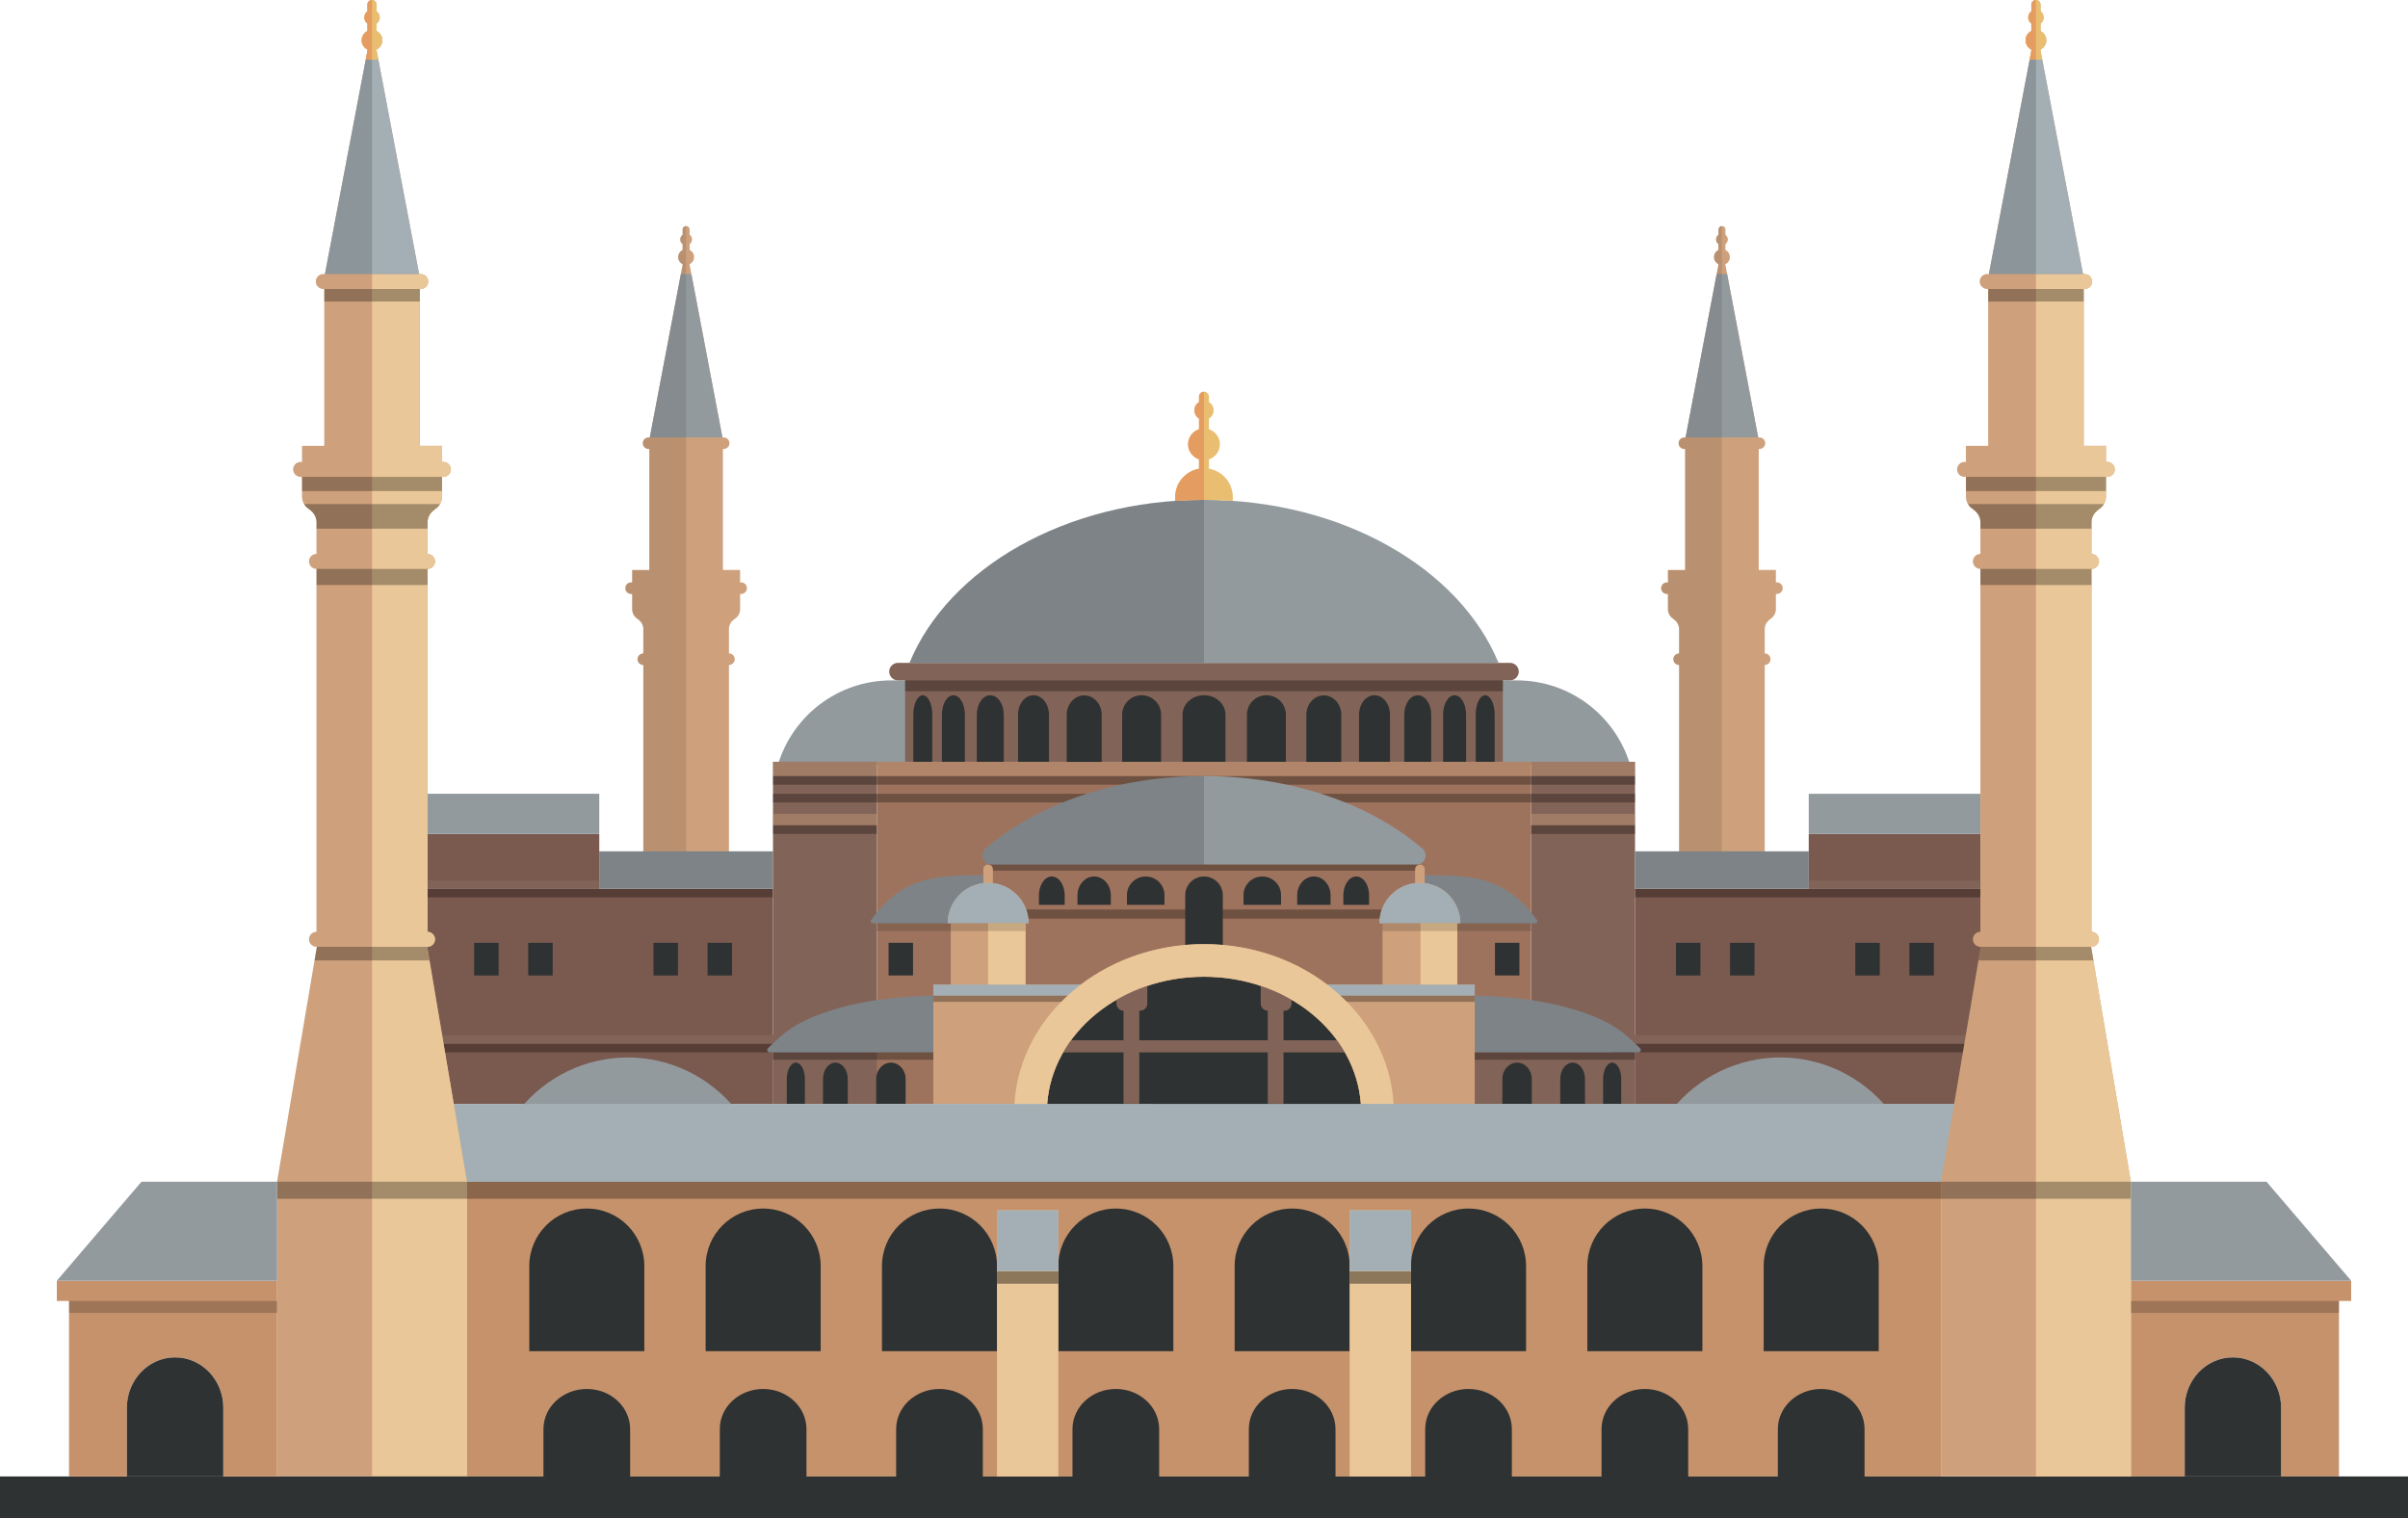 <svg xmlns="http://www.w3.org/2000/svg" id="uuid-dc181a00-6ad8-464e-bd49-8881c91289fb" data-name="Ñëîé 1" version="1.1" viewBox="0 0 925.17 583.38"><defs id="defs1"><style id="style1">.uuid-ac53afd3-109e-4b2a-ab4b-2091782ede5d{fill:#7a594f;stroke-width:0}.uuid-17597681-053f-48ae-a6f6-25fc293d8024,.uuid-1a541166-fbfc-4371-a0b2-e98dc6270876,.uuid-1a79cb02-1da3-4049-b0e7-251b97a537a8,.uuid-2f5a76cd-aa2f-4b25-b498-92279c774610,.uuid-3fcd6b55-0b00-412e-b837-c473399c663a,.uuid-430b9cf8-4456-474f-a9a5-0acb50e4fe36,.uuid-58f5c84a-33c7-4814-9d04-1d57af01e43a,.uuid-6215ea35-9f57-4c66-b583-b2c4b899c546,.uuid-67aad6a1-97c9-45f9-8918-4d74b2c55b48,.uuid-73f8ee02-8569-4a71-8c43-d0bc19fae701,.uuid-7f036e46-e9f7-4a7f-a229-d3e7c10d2583,.uuid-7f6d82a5-1d21-4687-b760-eba461cd8646,.uuid-893df273-dd1c-48fc-b743-9458e53e6b47,.uuid-97ee08d9-20cd-497d-bf16-0787fbd18a55,.uuid-a13ec803-352f-4d00-9d57-4f1180d02a9c,.uuid-a2928317-748d-441c-957b-1682e45cb2ff,.uuid-a58d4aa9-0fb5-4c9f-8e40-a35da6f0ff51,.uuid-b786e1f2-887b-4181-95bd-a0c840a9bce5,.uuid-c7bef60f-5017-4beb-858d-ecd3e91f2cf4,.uuid-d030199e-8feb-4449-bd7c-463e0d651af5,.uuid-df2fb908-522b-4ad6-b2a9-480a3795d784,.uuid-f8a7ebc0-f95b-4106-8b99-12050ac38eb0{stroke-width:0}.uuid-1a79cb02-1da3-4049-b0e7-251b97a537a8{fill:#e59c60;fill-rule:evenodd}.uuid-17597681-053f-48ae-a6f6-25fc293d8024,.uuid-3fcd6b55-0b00-412e-b837-c473399c663a,.uuid-58f5c84a-33c7-4814-9d04-1d57af01e43a,.uuid-67aad6a1-97c9-45f9-8918-4d74b2c55b48,.uuid-7f6d82a5-1d21-4687-b760-eba461cd8646,.uuid-893df273-dd1c-48fc-b743-9458e53e6b47,.uuid-a13ec803-352f-4d00-9d57-4f1180d02a9c,.uuid-a2928317-748d-441c-957b-1682e45cb2ff,.uuid-b786e1f2-887b-4181-95bd-a0c840a9bce5,.uuid-c7bef60f-5017-4beb-858d-ecd3e91f2cf4,.uuid-d030199e-8feb-4449-bd7c-463e0d651af5{fill-rule:evenodd}.uuid-97ee08d9-20cd-497d-bf16-0787fbd18a55,.uuid-b786e1f2-887b-4181-95bd-a0c840a9bce5{fill:#826357}.uuid-d030199e-8feb-4449-bd7c-463e0d651af5,.uuid-f8a7ebc0-f95b-4106-8b99-12050ac38eb0{fill:#2e3232}.uuid-1a541166-fbfc-4371-a0b2-e98dc6270876,.uuid-893df273-dd1c-48fc-b743-9458e53e6b47{fill:#a3afb5}.uuid-2f5a76cd-aa2f-4b25-b498-92279c774610,.uuid-430b9cf8-4456-474f-a9a5-0acb50e4fe36{opacity:.4}.uuid-73f8ee02-8569-4a71-8c43-d0bc19fae701,.uuid-7f6d82a5-1d21-4687-b760-eba461cd8646{fill:#eac798}.uuid-58f5c84a-33c7-4814-9d04-1d57af01e43a,.uuid-a58d4aa9-0fb5-4c9f-8e40-a35da6f0ff51{opacity:.3}.uuid-430b9cf8-4456-474f-a9a5-0acb50e4fe36,.uuid-67aad6a1-97c9-45f9-8918-4d74b2c55b48{fill:#cea17c}.uuid-6215ea35-9f57-4c66-b583-b2c4b899c546{opacity:.2}.uuid-c7bef60f-5017-4beb-858d-ecd3e91f2cf4{fill:#c6926b}.uuid-a13ec803-352f-4d00-9d57-4f1180d02a9c{opacity:.1}.uuid-a2928317-748d-441c-957b-1682e45cb2ff,.uuid-df2fb908-522b-4ad6-b2a9-480a3795d784{fill:#939a9e}.uuid-3fcd6b55-0b00-412e-b837-c473399c663a{fill:#eabe71}.uuid-17597681-053f-48ae-a6f6-25fc293d8024,.uuid-7f036e46-e9f7-4a7f-a229-d3e7c10d2583{opacity:.15}</style></defs><g id="g155" transform="translate(-94.83 -93.45)"><g id="g134"><path id="path1" d="M721.14 387.32c-5.58-18.76-22.94-32.45-43.51-32.45H437.22c-20.57 0-37.94 13.69-43.51 32.45h327.44z" class="uuid-a2928317-748d-441c-957b-1682e45cb2ff"/><path id="path2" d="M379.59 321.65h-.4v5.8c0 1.65-.89 3.08-2.18 3.84h.04l-.5.41a4.501 4.501 0 0 0-1.65 3.48v9.32c1.22 0 2.22.99 2.22 2.22 0 1.23-.99 2.22-2.22 2.22v75.07h-32.91v-75.07c-1.22 0-2.22-.99-2.22-2.22 0-1.23.99-2.22 2.22-2.22v-9.32c0-1.35-.61-2.63-1.65-3.48l-.5-.41h.04a4.432 4.432 0 0 1-2.18-3.84v-5.8h-.4c-1.22 0-2.22-.99-2.22-2.22 0-1.23.99-2.22 2.22-2.22h.4v-4.77h6.59v-46.49h-.28c-1.22 0-2.22-.99-2.22-2.22 0-1.23.99-2.22 2.22-2.22h.48l12.59-66.2v-.35c-1.01-.5-1.7-1.53-1.7-2.74 0-1.21.7-2.23 1.7-2.74v-2.22c-.55-.42-.91-1.07-.91-1.81s.36-1.39.91-1.81v-2c0-.75.61-1.36 1.36-1.36.75 0 1.36.61 1.36 1.36v2c.55.41.91 1.07.91 1.81s-.36 1.39-.91 1.81v2.22c1.01.5 1.7 1.53 1.7 2.74 0 1.21-.7 2.23-1.7 2.74v.35l12.59 66.2h.48c1.22 0 2.22.99 2.22 2.22 0 1.23-.99 2.22-2.22 2.22h-.28v46.49h6.59v4.77h.4c1.22 0 2.22.99 2.22 2.22 0 1.23-.99 2.22-2.22 2.22z" class="uuid-67aad6a1-97c9-45f9-8918-4d74b2c55b48"/><path id="polygon2" d="m360.46 198.73 11.94 62.79h-27.91l11.94-62.79z" class="uuid-a2928317-748d-441c-957b-1682e45cb2ff"/><path id="path3" d="M358.44 424V180.31c-.75 0-1.36.61-1.36 1.36v2c-.55.41-.91 1.07-.91 1.81s.36 1.39.91 1.81v2.22c-1.01.5-1.7 1.53-1.7 2.74 0 1.21.7 2.23 1.7 2.74v.35l-12.59 66.2h-.48c-1.22 0-2.22.99-2.22 2.22 0 1.23.99 2.22 2.22 2.22h.28v46.49h-6.59v4.77h-.4c-1.22 0-2.22.99-2.22 2.22 0 1.23.99 2.22 2.22 2.22h.4v5.8c0 1.65.89 3.08 2.18 3.84h-.04l.5.41c1.04.85 1.65 2.13 1.65 3.48v9.32c-1.22 0-2.22.99-2.22 2.22 0 1.23.99 2.22 2.22 2.22v75.07h16.45z" class="uuid-a13ec803-352f-4d00-9d57-4f1180d02a9c"/><path id="rect3" d="M256.56 434.89h135.25v82.67H256.56z" class="uuid-ac53afd3-109e-4b2a-ab4b-2091782ede5d" transform="rotate(180 324.185 476.225)"/><path id="rect4" d="M259.1 434.89h132.71v3.33H259.1z" class="uuid-a58d4aa9-0fb5-4c9f-8e40-a35da6f0ff51" transform="rotate(180 325.46 436.555)"/><g id="g6"><path id="rect5" d="M366.69 455.68h9.39v12.55h-9.39z" class="uuid-f8a7ebc0-f95b-4106-8b99-12050ac38eb0" transform="rotate(180 371.385 461.955)"/><path id="rect6" d="M345.92 455.68h9.39v12.55h-9.39z" class="uuid-f8a7ebc0-f95b-4106-8b99-12050ac38eb0" transform="rotate(180 350.61 461.955)"/></g><g id="g8"><path id="rect7" d="M297.78 455.68h9.39v12.55h-9.39z" class="uuid-f8a7ebc0-f95b-4106-8b99-12050ac38eb0" transform="rotate(180 302.475 461.955)"/><path id="rect8" d="M277 455.68h9.39v12.55H277z" class="uuid-f8a7ebc0-f95b-4106-8b99-12050ac38eb0" transform="rotate(180 281.7 461.955)"/></g><path id="rect9" d="M263.83 494.43H400.6v3.34H263.83z" class="uuid-a58d4aa9-0fb5-4c9f-8e40-a35da6f0ff51" transform="rotate(180 332.21 496.105)"/><path id="rect10" d="M263.83 491.09H400.6v3.34H263.83z" class="uuid-97ee08d9-20cd-497d-bf16-0787fbd18a55" transform="rotate(180 332.21 492.76)"/><path id="rect11" d="M259.1 413.83h65.97v21.06H259.1z" class="uuid-ac53afd3-109e-4b2a-ab4b-2091782ede5d" transform="rotate(180 292.09 424.365)"/><path id="rect12" d="M259.1 398.43h65.97v15.41H259.1z" class="uuid-df2fb908-522b-4ad6-b2a9-480a3795d784" transform="rotate(180 292.09 406.13)"/><path id="rect13" d="M325.08 420.54h66.74v14.35h-66.74z" class="uuid-df2fb908-522b-4ad6-b2a9-480a3795d784" transform="rotate(180 358.445 427.715)"/><path id="rect14" d="M325.08 420.54h66.74v14.35h-66.74z" class="uuid-7f036e46-e9f7-4a7f-a229-d3e7c10d2583" transform="rotate(180 358.445 427.715)"/><path id="rect15" d="M259.1 431.74h65.97v3.15H259.1z" class="uuid-97ee08d9-20cd-497d-bf16-0787fbd18a55" transform="rotate(180 292.09 433.315)"/><path id="path15" d="M735.25 321.65h.4v5.8c0 1.65.89 3.08 2.18 3.84h-.04l.5.41c1.04.85 1.65 2.13 1.65 3.48v9.32c-1.22 0-2.22.99-2.22 2.22 0 1.23.99 2.22 2.22 2.22v75.07h32.91v-75.07c1.22 0 2.22-.99 2.22-2.22 0-1.23-.99-2.22-2.22-2.22v-9.32c0-1.35.61-2.63 1.65-3.48l.5-.41h-.04c1.3-.76 2.18-2.19 2.18-3.84v-5.8h.4c1.22 0 2.22-.99 2.22-2.22 0-1.23-.99-2.22-2.22-2.22h-.4v-4.77h-6.59v-46.49h.28c1.22 0 2.22-.99 2.22-2.22 0-1.23-.99-2.22-2.22-2.22h-.48l-12.59-66.2v-.35c1.01-.5 1.7-1.53 1.7-2.74 0-1.21-.7-2.23-1.7-2.74v-2.22c.55-.42.91-1.07.91-1.81s-.36-1.39-.91-1.81v-2c0-.75-.61-1.36-1.36-1.36-.75 0-1.36.61-1.36 1.36v2c-.55.41-.91 1.07-.91 1.81s.36 1.39.91 1.81v2.22c-1.01.5-1.7 1.53-1.7 2.74 0 1.21.7 2.23 1.7 2.74v.35l-12.59 66.2h-.48c-1.22 0-2.22.99-2.22 2.22 0 1.23.99 2.22 2.22 2.22h.28v46.49h-6.59v4.77h-.4c-1.22 0-2.22.99-2.22 2.22 0 1.23.99 2.22 2.22 2.22z" class="uuid-67aad6a1-97c9-45f9-8918-4d74b2c55b48"/><path id="polygon15" d="m754.38 198.73-11.94 62.79h27.9l-11.94-62.79z" class="uuid-a2928317-748d-441c-957b-1682e45cb2ff"/><path id="path16" d="M756.39 424V180.31c-.75 0-1.36.61-1.36 1.36v2c-.55.41-.91 1.07-.91 1.81s.36 1.39.91 1.81v2.22c-1.01.5-1.7 1.53-1.7 2.74 0 1.21.7 2.23 1.7 2.74v.35l-12.59 66.2h-.48c-1.22 0-2.22.99-2.22 2.22 0 1.23.99 2.22 2.22 2.22h.28v46.49h-6.59v4.77h-.4c-1.22 0-2.22.99-2.22 2.22 0 1.23.99 2.22 2.22 2.22h.4v5.8c0 1.65.89 3.08 2.18 3.84h-.04l.5.41c1.04.85 1.65 2.13 1.65 3.48v9.32c-1.22 0-2.22.99-2.22 2.22 0 1.23.99 2.22 2.22 2.22v75.07h16.45z" class="uuid-a13ec803-352f-4d00-9d57-4f1180d02a9c"/><path id="rect16" d="M391.81 386.14h39.94v131.42h-39.94z" class="uuid-97ee08d9-20cd-497d-bf16-0787fbd18a55" transform="rotate(180 411.785 451.845)"/><path id="rect17" d="M391.81 497.79h61.6v19.77h-61.6z" class="uuid-97ee08d9-20cd-497d-bf16-0787fbd18a55" transform="rotate(180 422.615 507.675)"/><path id="rect18" d="M391.81 410.51h39.94v3.33h-39.94z" class="uuid-a58d4aa9-0fb5-4c9f-8e40-a35da6f0ff51" transform="rotate(180 411.785 412.17)"/><path id="rect19" d="M683.08 386.14h39.94v131.42h-39.94z" class="uuid-97ee08d9-20cd-497d-bf16-0787fbd18a55"/><path id="rect20" d="M723.02 434.89h135.25v82.67H723.02z" class="uuid-ac53afd3-109e-4b2a-ab4b-2091782ede5d"/><path id="rect21" d="M431.76 386.14h251.32v131.42H431.76z" style="fill:#9e735e;stroke-width:0"/><path id="rect22" d="M661.42 497.79h61.6v19.77h-61.6z" class="uuid-97ee08d9-20cd-497d-bf16-0787fbd18a55"/><path id="rect23" d="M274.24 547.47H840.6v113.25H274.24z" style="fill:#c6926b;stroke-width:0"/><g id="g39"><g id="g24"><path id="path23" d="M410.14 612.59v-32.71c0-12.21-9.9-22.1-22.1-22.1-12.2 0-22.1 9.89-22.1 22.1v32.71z" class="uuid-d030199e-8feb-4449-bd7c-463e0d651af5"/><path id="path24" d="M404.68 665.34v-22.82c0-8.52-7.45-15.42-16.65-15.42s-16.65 6.9-16.65 15.42v22.82z" class="uuid-d030199e-8feb-4449-bd7c-463e0d651af5"/></g><g id="g26"><path id="path25" d="M342.38 612.59v-32.71c0-12.21-9.9-22.1-22.1-22.1-12.2 0-22.1 9.89-22.1 22.1v32.71z" class="uuid-d030199e-8feb-4449-bd7c-463e0d651af5"/><path id="path26" d="M336.93 665.34v-22.82c0-8.52-7.45-15.42-16.65-15.42s-16.65 6.9-16.65 15.42v22.82z" class="uuid-d030199e-8feb-4449-bd7c-463e0d651af5"/></g><g id="g28"><path id="path27" d="M477.89 612.59v-32.71c0-12.21-9.9-22.1-22.1-22.1-12.2 0-22.1 9.89-22.1 22.1v32.71z" class="uuid-d030199e-8feb-4449-bd7c-463e0d651af5"/><path id="path28" d="M472.44 665.34v-22.82c0-8.52-7.45-15.42-16.65-15.42s-16.65 6.9-16.65 15.42v22.82z" class="uuid-d030199e-8feb-4449-bd7c-463e0d651af5"/></g><g id="g30"><path id="path29" d="M545.64 612.59v-32.71c0-12.21-9.89-22.1-22.1-22.1s-22.1 9.89-22.1 22.1v32.71z" class="uuid-d030199e-8feb-4449-bd7c-463e0d651af5"/><path id="path30" d="M540.19 665.34v-22.82c0-8.52-7.45-15.42-16.65-15.42s-16.65 6.9-16.65 15.42v22.82z" class="uuid-d030199e-8feb-4449-bd7c-463e0d651af5"/></g><g id="g32"><path id="path31" d="M613.39 612.59v-32.71c0-12.21-9.89-22.1-22.1-22.1s-22.1 9.89-22.1 22.1v32.71z" class="uuid-d030199e-8feb-4449-bd7c-463e0d651af5"/><path id="path32" d="M607.94 665.34v-22.82c0-8.52-7.45-15.42-16.65-15.42s-16.65 6.9-16.65 15.42v22.82z" class="uuid-d030199e-8feb-4449-bd7c-463e0d651af5"/></g><g id="g34"><path id="path33" d="M681.15 612.59v-32.71c0-12.21-9.89-22.1-22.1-22.1s-22.1 9.89-22.1 22.1v32.71z" class="uuid-d030199e-8feb-4449-bd7c-463e0d651af5"/><path id="path34" d="M675.7 665.34v-22.82c0-8.52-7.45-15.42-16.65-15.42s-16.65 6.9-16.65 15.42v22.82z" class="uuid-d030199e-8feb-4449-bd7c-463e0d651af5"/></g><g id="g36"><path id="path35" d="M748.9 612.59v-32.71c0-12.21-9.89-22.1-22.1-22.1s-22.1 9.89-22.1 22.1v32.71z" class="uuid-d030199e-8feb-4449-bd7c-463e0d651af5"/><path id="path36" d="M743.45 665.34v-22.82c0-8.52-7.45-15.42-16.65-15.42s-16.65 6.9-16.65 15.42v22.82z" class="uuid-d030199e-8feb-4449-bd7c-463e0d651af5"/></g><g id="g38"><path id="path37" d="M816.65 612.59v-32.71c0-12.21-9.9-22.1-22.1-22.1-12.2 0-22.1 9.89-22.1 22.1v32.71z" class="uuid-d030199e-8feb-4449-bd7c-463e0d651af5"/><path id="path38" d="M811.2 665.34v-22.82c0-8.52-7.45-15.42-16.65-15.42s-16.65 6.9-16.65 15.42v22.82z" class="uuid-d030199e-8feb-4449-bd7c-463e0d651af5"/></g></g><path id="path39" d="M738.11 524.58c-1.63 0-2.37-2.96-1.14-4.51 10.31-12.92 25.57-20.33 41.87-20.33 16.3 0 31.56 7.41 41.87 20.33 1.24 1.55.49 4.51-1.14 4.51z" class="uuid-a2928317-748d-441c-957b-1682e45cb2ff"/><path id="path40" d="M376.73 524.58c1.63 0 2.37-2.96 1.14-4.51-10.31-12.92-25.57-20.33-41.87-20.33-16.3 0-31.56 7.41-41.87 20.33-1.24 1.55-.49 4.51 1.14 4.51z" class="uuid-a2928317-748d-441c-957b-1682e45cb2ff"/><path id="polygon40" d="m853.56 547.47 4.72-29.91H256.56l4.72 29.91z" class="uuid-893df273-dd1c-48fc-b743-9458e53e6b47"/><path id="path41" d="M258.96 457.22h.14a2.87 2.87 0 0 0 2.87-2.87c0-1.58-1.29-2.87-2.87-2.87V312.03a2.87 2.87 0 0 0 2.87-2.87c0-1.58-1.29-2.87-2.87-2.87v-12.08c0-1.75.79-3.41 2.14-4.52l.64-.53h-.05a5.769 5.769 0 0 0 2.83-4.98v-7.51h.52a2.87 2.87 0 0 0 2.87-2.87c0-1.58-1.29-2.87-2.87-2.87h-.52v-6.19h-8.55v-60.26h.37a2.87 2.87 0 0 0 2.87-2.87c0-1.58-1.29-2.87-2.87-2.87h-.63l-16.32-85.81v-.45a3.957 3.957 0 0 0 2.21-3.55c0-1.56-.9-2.89-2.21-3.55v-2.88c.71-.54 1.18-1.38 1.18-2.34s-.47-1.81-1.18-2.34v-2.59c0-.98-.79-1.77-1.77-1.77s-1.77.79-1.77 1.77v2.59c-.71.54-1.18 1.38-1.18 2.34s.47 1.81 1.18 2.34v2.88a3.957 3.957 0 0 0-2.21 3.55c0 1.56.9 2.89 2.21 3.55v.45l-16.32 85.81h-.63a2.87 2.87 0 0 0-2.87 2.87c0 1.58 1.29 2.87 2.87 2.87h.37v60.26h-8.55v6.19h-.52a2.87 2.87 0 0 0-2.87 2.87c0 1.58 1.29 2.87 2.87 2.87h.52v7.51c0 2.14 1.15 3.99 2.83 4.98h-.05l.64.53a5.84 5.84 0 0 1 2.14 4.51v12.08a2.87 2.87 0 0 0-2.87 2.87c0 1.58 1.29 2.87 2.87 2.87v139.45a2.87 2.87 0 0 0-2.87 2.87c0 1.58 1.29 2.87 2.87 2.87h.14l-15.28 90.24V660.7h72.93V547.45l-15.28-90.24z" class="uuid-67aad6a1-97c9-45f9-8918-4d74b2c55b48"/><path id="path42" d="M237.77 660.71h36.47V547.46l-15.28-90.24h.14a2.87 2.87 0 0 0 2.87-2.87c0-1.58-1.29-2.87-2.87-2.87V312.03a2.87 2.87 0 0 0 2.87-2.87c0-1.58-1.29-2.87-2.87-2.87v-12.08c0-1.75.79-3.41 2.14-4.51l.64-.53h-.05a5.769 5.769 0 0 0 2.83-4.98v-7.51h.52a2.87 2.87 0 0 0 2.87-2.87c0-1.58-1.29-2.87-2.87-2.87h-.52v-6.19h-8.55v-60.26h.37a2.87 2.87 0 0 0 2.87-2.87c0-1.58-1.29-2.87-2.87-2.87h-18.71v461.99z" class="uuid-7f6d82a5-1d21-4687-b760-eba461cd8646"/><path id="path43" d="M683.35 517.56v-9.58c0-3.46-2.53-6.26-5.65-6.26-3.12 0-5.65 2.8-5.65 6.26v9.58h11.31z" class="uuid-d030199e-8feb-4449-bd7c-463e0d651af5"/><path id="path44" d="M703.79 517.56v-9.58c0-3.46-2.13-6.26-4.75-6.26s-4.75 2.8-4.75 6.26v9.58z" class="uuid-d030199e-8feb-4449-bd7c-463e0d651af5"/><path id="path45" d="M717.72 517.56v-9.58c0-3.46-1.56-6.26-3.48-6.26s-3.48 2.8-3.48 6.26v9.58z" class="uuid-d030199e-8feb-4449-bd7c-463e0d651af5"/><g id="g48"><path id="path46" d="M587.03 441.09v-3.67c0-3.99-3.23-7.22-7.22-7.22-3.99 0-7.22 3.23-7.22 7.22v3.67z" class="uuid-d030199e-8feb-4449-bd7c-463e0d651af5"/><path id="path47" d="M606.04 441.09v-3.67c0-3.99-2.87-7.22-6.41-7.22s-6.41 3.23-6.41 7.22v3.67z" class="uuid-d030199e-8feb-4449-bd7c-463e0d651af5"/><path id="path48" d="M620.85 441.09v-3.67c0-3.99-2.22-7.22-4.95-7.22s-4.95 3.23-4.95 7.22v3.67z" class="uuid-d030199e-8feb-4449-bd7c-463e0d651af5"/></g><g id="g51"><path id="path49" d="M527.8 441.09v-3.67c0-3.99 3.23-7.22 7.22-7.22 3.99 0 7.22 3.23 7.22 7.22v3.67z" class="uuid-d030199e-8feb-4449-bd7c-463e0d651af5"/><path id="path50" d="M508.8 441.09v-3.67c0-3.99 2.87-7.22 6.41-7.22s6.41 3.23 6.41 7.22v3.67z" class="uuid-d030199e-8feb-4449-bd7c-463e0d651af5"/><path id="path51" d="M493.99 441.09v-3.67c0-3.99 2.22-7.22 4.95-7.22s4.95 3.23 4.95 7.22v3.67z" class="uuid-d030199e-8feb-4449-bd7c-463e0d651af5"/></g><path id="rect51" d="M487.04 442.89h140.47v3.51H487.04z" class="uuid-a58d4aa9-0fb5-4c9f-8e40-a35da6f0ff51"/><path id="path52" d="M431.48 517.56v-9.58c0-3.46 2.53-6.26 5.65-6.26 3.12 0 5.65 2.8 5.65 6.26v9.58h-11.31z" class="uuid-d030199e-8feb-4449-bd7c-463e0d651af5"/><path id="path53" d="M411.04 517.56v-9.58c0-3.46 2.13-6.26 4.75-6.26s4.75 2.8 4.75 6.26v9.58z" class="uuid-d030199e-8feb-4449-bd7c-463e0d651af5"/><path id="path54" d="M397.12 517.56v-9.58c0-3.46 1.56-6.26 3.48-6.26s3.48 2.8 3.48 6.26v9.58z" class="uuid-d030199e-8feb-4449-bd7c-463e0d651af5"/><path id="rect54" d="M391.81 391.61h331.21v3.33H391.81z" class="uuid-a58d4aa9-0fb5-4c9f-8e40-a35da6f0ff51"/><path id="rect55" d="M601.62 398.43h121.4v3.33h-121.4z" class="uuid-a58d4aa9-0fb5-4c9f-8e40-a35da6f0ff51"/><path id="rect56" d="M683.08 410.51h39.94v3.33h-39.94z" class="uuid-a58d4aa9-0fb5-4c9f-8e40-a35da6f0ff51"/><path id="rect57" d="M723.02 434.89h132.71v3.33H723.02z" class="uuid-a58d4aa9-0fb5-4c9f-8e40-a35da6f0ff51"/><path id="rect58" d="M391.81 398.43h127.1v3.33h-127.1z" class="uuid-a58d4aa9-0fb5-4c9f-8e40-a35da6f0ff51"/><path id="rect59" d="M669.21 455.68h9.39v12.55h-9.39z" class="uuid-f8a7ebc0-f95b-4106-8b99-12050ac38eb0"/><g id="g61"><path id="rect60" d="M738.75 455.68h9.39v12.55h-9.39z" class="uuid-f8a7ebc0-f95b-4106-8b99-12050ac38eb0"/><path id="rect61" d="M759.53 455.68h9.39v12.55h-9.39z" class="uuid-f8a7ebc0-f95b-4106-8b99-12050ac38eb0"/></g><g id="g63"><path id="rect62" d="M807.66 455.68h9.39v12.55h-9.39z" class="uuid-f8a7ebc0-f95b-4106-8b99-12050ac38eb0"/><path id="rect63" d="M828.44 455.68h9.39v12.55h-9.39z" class="uuid-f8a7ebc0-f95b-4106-8b99-12050ac38eb0"/></g><path id="rect64" d="M714.24 494.43h136.77v3.34H714.24z" class="uuid-a58d4aa9-0fb5-4c9f-8e40-a35da6f0ff51"/><path id="rect65" d="M714.24 491.09h136.77v3.34H714.24z" class="uuid-97ee08d9-20cd-497d-bf16-0787fbd18a55"/><path id="rect66" d="M789.76 413.83h65.97v21.06h-65.97z" class="uuid-ac53afd3-109e-4b2a-ab4b-2091782ede5d"/><path id="rect67" d="M789.76 398.43h65.97v15.41h-65.97z" class="uuid-df2fb908-522b-4ad6-b2a9-480a3795d784"/><path id="rect68" d="M723.02 420.54h66.74v14.35h-66.74z" class="uuid-df2fb908-522b-4ad6-b2a9-480a3795d784"/><path id="rect69" d="M723.02 420.54h66.74v14.35h-66.74z" class="uuid-7f036e46-e9f7-4a7f-a229-d3e7c10d2583"/><path id="path69" d="M993.48 660.72V593.3h4.69v-7.78h-84.64v75.2h20.68v-26.39c0-10.69 8.29-19.36 18.51-19.36 10.22 0 18.51 8.67 18.51 19.36v26.39z" class="uuid-c7bef60f-5017-4beb-858d-ecd3e91f2cf4"/><path id="path70" d="M952.72 614.97c-10.22 0-18.51 8.67-18.51 19.36v26.39h37.03v-26.39c0-10.69-8.29-19.36-18.51-19.36z" class="uuid-d030199e-8feb-4449-bd7c-463e0d651af5"/><path id="rect70" d="M94.83 660.71H1020v16.12H94.83z" class="uuid-f8a7ebc0-f95b-4106-8b99-12050ac38eb0"/><path id="path71" d="M661.42 497.79V476l3.62.11c24.31.75 45.4 6.72 55.05 15.58l4.82 4.43c.64.59.22 1.66-.65 1.66h-62.84z" class="uuid-a2928317-748d-441c-957b-1682e45cb2ff"/><path id="path72" d="M453.42 497.79V476l-3.62.11c-24.31.75-45.4 6.72-55.05 15.58l-4.82 4.43c-.64.59-.22 1.66.65 1.66h62.84z" class="uuid-a2928317-748d-441c-957b-1682e45cb2ff"/><path id="path73" d="M661.42 497.79V476l3.62.11c24.31.75 45.4 6.72 55.05 15.58l4.82 4.43c.64.59.22 1.66-.65 1.66h-62.84z" class="uuid-17597681-053f-48ae-a6f6-25fc293d8024"/><path id="path74" d="M453.42 497.79V476l-3.62.11c-24.31.75-45.4 6.72-55.05 15.58l-4.82 4.43c-.64.59-.22 1.66.65 1.66h62.84z" class="uuid-17597681-053f-48ae-a6f6-25fc293d8024"/><path id="path75" d="M557.42 468.72c-32.03 0-58.22 21.57-60.26 48.84h120.53c-2.04-27.27-28.23-48.84-60.26-48.84z" class="uuid-d030199e-8feb-4449-bd7c-463e0d651af5"/><path id="path76" d="M475.79 425.62c-3.26 0-4.76-4.05-2.28-6.17 20.67-17.69 51.25-27.83 83.9-27.83 32.65 0 63.24 10.14 83.9 27.83 2.48 2.12.98 6.17-2.28 6.17H475.78Z" class="uuid-a2928317-748d-441c-957b-1682e45cb2ff"/><path id="path77" d="M642.21 432.74c7.72.91 13.7 7.46 13.7 15.43h28.9c.57 0 .91-.66.58-1.12-11.43-16-23.98-17.29-40.31-17.29h-2.87v2.99z" class="uuid-a2928317-748d-441c-957b-1682e45cb2ff"/><path id="path78" d="M642.21 432.74c7.72.91 13.7 7.46 13.7 15.43h28.9c.57 0 .91-.66.58-1.12-11.43-16-23.98-17.29-40.31-17.29h-2.87v2.99z" class="uuid-17597681-053f-48ae-a6f6-25fc293d8024"/><path id="rect78" d="M436.24 455.68h9.39v12.55h-9.39z" class="uuid-f8a7ebc0-f95b-4106-8b99-12050ac38eb0" transform="rotate(180 440.93 461.955)"/><path id="path79" d="M472.63 432.74c-7.72.91-13.7 7.46-13.7 15.43h-28.9c-.57 0-.91-.66-.58-1.12 11.43-16 23.98-17.29 40.31-17.29h2.87v2.99z" class="uuid-a2928317-748d-441c-957b-1682e45cb2ff"/><path id="path80" d="M472.63 432.74c-7.72.91-13.7 7.46-13.7 15.43h-28.9c-.57 0-.91-.66-.58-1.12 11.43-16 23.98-17.29 40.31-17.29h2.87v2.99z" class="uuid-17597681-053f-48ae-a6f6-25fc293d8024"/><path id="polygon80" d="M240.2 116.37h-4.85l-15.66 82.36h36.17z" class="uuid-893df273-dd1c-48fc-b743-9458e53e6b47"/><path id="rect80" d="M477.89 558.46h23.55v102.26h-23.55z" class="uuid-73f8ee02-8569-4a71-8c43-d0bc19fae701"/><path id="rect81" d="M613.39 558.46h23.55v102.26h-23.55z" class="uuid-73f8ee02-8569-4a71-8c43-d0bc19fae701"/><path id="rect82" d="M477.89 558.46h23.55v23.34h-23.55z" class="uuid-1a541166-fbfc-4371-a0b2-e98dc6270876"/><path id="rect83" d="M613.39 558.46h23.55v23.34h-23.55z" class="uuid-1a541166-fbfc-4371-a0b2-e98dc6270876"/><path id="rect84" d="M477.89 581.91h23.55v4.76h-23.55z" class="uuid-2f5a76cd-aa2f-4b25-b498-92279c774610"/><path id="rect85" d="M613.39 581.91h23.55v4.76h-23.55z" class="uuid-2f5a76cd-aa2f-4b25-b498-92279c774610"/><path id="path85" d="M564.64 462.98v-25.56c0-3.99-3.23-7.22-7.22-7.22-3.99 0-7.22 3.23-7.22 7.22v25.56z" class="uuid-d030199e-8feb-4449-bd7c-463e0d651af5"/><path id="rect86" d="M474.47 425.62h166.15v2.36H474.47z" class="uuid-a58d4aa9-0fb5-4c9f-8e40-a35da6f0ff51"/><path id="path86" d="M654.73 471.74v-23.57h1.18c0-7.96-5.99-14.51-13.7-15.43v-5.28c0-1.02-.82-1.84-1.84-1.84s-1.84.82-1.84 1.84v5.28c-7.71.91-13.7 7.46-13.7 15.42h1.18v23.57h-21.25c-12.75-9.69-29.28-15.55-47.33-15.55-18.05 0-34.59 5.86-47.34 15.55h-21.25v-23.57h1.18c0-7.96-5.99-14.51-13.7-15.43v-5.28c0-1.02-.82-1.84-1.84-1.84s-1.84.82-1.84 1.84v5.28c-7.71.91-13.7 7.46-13.7 15.42h1.18v23.57h-6.69v45.82h43.74c2.04-27.27 28.23-48.84 60.26-48.84s58.22 21.57 60.26 48.84h43.74v-45.82h-6.69z" class="uuid-67aad6a1-97c9-45f9-8918-4d74b2c55b48"/><path id="polygon86" d="M216.59 457.22h42.37l.89 5.24H215.7z" class="uuid-58f5c84a-33c7-4814-9d04-1d57af01e43a"/><path id="rect87" d="M216.45 312.03h42.65v6.19h-42.65z" class="uuid-a58d4aa9-0fb5-4c9f-8e40-a35da6f0ff51"/><path id="rect88" d="M210.88 276.67h53.78v5.45h-53.78z" class="uuid-a58d4aa9-0fb5-4c9f-8e40-a35da6f0ff51"/><path id="rect89" d="M219.43 204.47h36.69v4.83h-36.69z" class="uuid-a58d4aa9-0fb5-4c9f-8e40-a35da6f0ff51"/><path id="path89" d="M259.1 296.56v-2.36c0-1.75.79-3.41 2.14-4.51l.64-.53h-.05c.83-.49 1.53-1.19 2.03-2.03h-52.18c.5.84 1.19 1.54 2.03 2.03h-.05l.64.53a5.84 5.84 0 0 1 2.14 4.51v2.36h42.65z" class="uuid-58f5c84a-33c7-4814-9d04-1d57af01e43a"/><path id="polygon89" d="m219.69 198.73 15.66-82.36h2.42v82.36z" class="uuid-17597681-053f-48ae-a6f6-25fc293d8024"/><path id="path90" d="M898.25 457.22h.14a2.87 2.87 0 0 0 2.87-2.87c0-1.58-1.29-2.87-2.87-2.87V312.03a2.87 2.87 0 0 0 2.87-2.87c0-1.58-1.29-2.87-2.87-2.87v-12.08c0-1.75.79-3.41 2.14-4.52l.64-.53h-.05a5.769 5.769 0 0 0 2.83-4.98v-7.51h.52a2.87 2.87 0 0 0 2.87-2.87c0-1.58-1.29-2.87-2.87-2.87h-.52v-6.19h-8.55v-60.26h.37a2.87 2.87 0 0 0 2.87-2.87c0-1.58-1.29-2.87-2.87-2.87h-.63l-16.32-85.81v-.45a3.957 3.957 0 0 0 2.21-3.55c0-1.56-.9-2.89-2.21-3.55v-2.88c.71-.54 1.18-1.38 1.18-2.34s-.47-1.81-1.18-2.34v-2.59c0-.98-.79-1.77-1.77-1.77s-1.77.79-1.77 1.77v2.59c-.71.54-1.18 1.38-1.18 2.34s.47 1.81 1.18 2.34v2.88a3.957 3.957 0 0 0-2.21 3.55c0 1.56.9 2.89 2.21 3.55v.45l-16.32 85.81h-.63a2.87 2.87 0 0 0-2.87 2.87c0 1.58 1.29 2.87 2.87 2.87h.37v60.26h-8.55v6.19h-.52a2.87 2.87 0 0 0-2.87 2.87c0 1.58 1.29 2.87 2.87 2.87h.52v7.51c0 2.14 1.15 3.99 2.83 4.98h-.05l.64.53a5.84 5.84 0 0 1 2.14 4.51v12.08a2.87 2.87 0 0 0-2.87 2.87c0 1.58 1.29 2.87 2.87 2.87v139.45a2.87 2.87 0 0 0-2.87 2.87c0 1.58 1.29 2.87 2.87 2.87h.14l-15.28 90.24V660.7h72.93V547.45l-15.28-90.24z" class="uuid-67aad6a1-97c9-45f9-8918-4d74b2c55b48"/><path id="path91" d="M877.06 660.71h36.47V547.46l-15.28-90.24h.14a2.87 2.87 0 0 0 2.87-2.87c0-1.58-1.29-2.87-2.87-2.87V312.03a2.87 2.87 0 0 0 2.87-2.87c0-1.58-1.29-2.87-2.87-2.87v-12.08c0-1.75.79-3.41 2.14-4.51l.64-.53h-.05a5.769 5.769 0 0 0 2.83-4.98v-7.51h.52a2.87 2.87 0 0 0 2.87-2.87c0-1.58-1.29-2.87-2.87-2.87h-.52v-6.19h-8.55v-60.26h.37a2.87 2.87 0 0 0 2.87-2.87c0-1.58-1.29-2.87-2.87-2.87h-18.71v461.99z" class="uuid-7f6d82a5-1d21-4687-b760-eba461cd8646"/><path id="polygon91" d="M879.49 116.37h-4.85l-15.66 82.36h36.17z" class="uuid-893df273-dd1c-48fc-b743-9458e53e6b47"/><path id="polygon92" d="M855.88 457.22h42.37l.88 5.24h-44.14z" class="uuid-58f5c84a-33c7-4814-9d04-1d57af01e43a"/><path id="rect92" d="M855.73 312.03h42.65v6.19h-42.65z" class="uuid-a58d4aa9-0fb5-4c9f-8e40-a35da6f0ff51"/><path id="rect93" d="M850.17 276.67h53.78v5.45h-53.78z" class="uuid-a58d4aa9-0fb5-4c9f-8e40-a35da6f0ff51"/><path id="rect94" d="M858.72 204.47h36.69v4.83h-36.69z" class="uuid-a58d4aa9-0fb5-4c9f-8e40-a35da6f0ff51"/><path id="path94" d="M898.39 296.56v-2.36c0-1.75.79-3.41 2.14-4.51l.64-.53h-.05c.83-.49 1.53-1.19 2.03-2.03h-52.18c.5.84 1.19 1.54 2.03 2.03h-.05l.64.53a5.84 5.84 0 0 1 2.14 4.51v2.36h42.65z" class="uuid-58f5c84a-33c7-4814-9d04-1d57af01e43a"/><path id="polygon94" d="m858.98 198.73 15.66-82.36h2.42v82.36z" class="uuid-17597681-053f-48ae-a6f6-25fc293d8024"/><path id="rect95" d="M201.31 547.47h712.22v6.56H201.31z" class="uuid-a58d4aa9-0fb5-4c9f-8e40-a35da6f0ff51"/><path id="rect96" d="M453.41 471.74h64.68V476h-64.68z" class="uuid-1a541166-fbfc-4371-a0b2-e98dc6270876"/><path id="rect97" d="M595.16 471.74h66.26V476h-66.26z" class="uuid-1a541166-fbfc-4371-a0b2-e98dc6270876"/><path id="rect98" d="M453.41 476h64.68v2.37h-64.68z" class="uuid-a58d4aa9-0fb5-4c9f-8e40-a35da6f0ff51"/><path id="rect99" d="M595.16 476h66.26v2.37h-66.26z" class="uuid-a58d4aa9-0fb5-4c9f-8e40-a35da6f0ff51"/><g id="g100"><path id="path99" d="M532.93 469.68h-6.44c-1.49 0-2.7 1.21-2.7 2.7v6.69c0 1.49 1.21 2.7 2.7 2.7v35.73h6.06v-35.73h.38c1.49 0 2.7-1.21 2.7-2.7v-6.69c0-1.49-1.21-2.7-2.7-2.7z" class="uuid-b786e1f2-887b-4181-95bd-a0c840a9bce5"/><path id="path100" d="M588.35 469.68h-6.44c-1.49 0-2.7 1.21-2.7 2.7v6.69c0 1.49 1.21 2.7 2.7 2.7v35.73h6.06v-35.73h.38c1.49 0 2.7-1.21 2.7-2.7v-6.69c0-1.49-1.21-2.7-2.7-2.7z" class="uuid-b786e1f2-887b-4181-95bd-a0c840a9bce5"/></g><path id="rect100" d="M501.44 493.14h111.95v4.65H501.44z" class="uuid-97ee08d9-20cd-497d-bf16-0787fbd18a55"/><path id="path101" d="M557.42 456.19c-38.92 0-70.82 27.23-72.83 61.37h12.57c2.04-27.27 28.23-48.84 60.26-48.84s58.22 21.57 60.26 48.84h12.57c-2.01-34.14-33.91-61.37-72.83-61.37z" class="uuid-7f6d82a5-1d21-4687-b760-eba461cd8646"/><g id="g103"><path id="path102" d="M638.52 432.74c-7.71.91-13.7 7.46-13.7 15.42h31.09c0-7.96-5.99-14.51-13.7-15.43h-3.68z" class="uuid-893df273-dd1c-48fc-b743-9458e53e6b47"/><path id="path103" d="M490.01 448.16c0-7.96-5.99-14.51-13.7-15.43h-3.68c-7.71.91-13.7 7.47-13.7 15.43h31.09z" class="uuid-893df273-dd1c-48fc-b743-9458e53e6b47"/></g><path id="rect103" d="M391.81 497.79h61.6v2.83h-61.6z" class="uuid-a58d4aa9-0fb5-4c9f-8e40-a35da6f0ff51"/><path id="rect104" d="M661.42 497.79h61.6v2.83h-61.6z" class="uuid-a58d4aa9-0fb5-4c9f-8e40-a35da6f0ff51"/><path id="path104" d="M674.99 348.12H439.84c-1.86 0-3.37 1.51-3.37 3.37s1.51 3.37 3.37 3.37h2.74v31.27h229.66v-31.27h2.74c1.86 0 3.37-1.51 3.37-3.37s-1.51-3.37-3.37-3.37z" class="uuid-b786e1f2-887b-4181-95bd-a0c840a9bce5"/><path id="path105" d="M670.57 348.12c-14.93-36.26-59.92-62.62-113.15-62.62-53.23 0-98.22 26.36-113.15 62.62z" class="uuid-a2928317-748d-441c-957b-1682e45cb2ff"/><path id="path106" d="M557.42 285.51c3.73 0 7.42.14 11.06.4v-1.49c0-5.45-3.95-9.98-9.15-10.88v-3.61c2.43-.81 4.2-3.07 4.2-5.78 0-2.71-1.77-4.97-4.2-5.78v-4.1c1.08-.65 1.8-1.82 1.8-3.17 0-1.35-.73-2.52-1.8-3.17v-2.05c0-1.06-.86-1.92-1.91-1.92-1.05 0-1.92.86-1.92 1.92v2.05c-1.08.65-1.8 1.82-1.8 3.17 0 1.35.73 2.52 1.8 3.17v4.1c-2.43.81-4.2 3.07-4.2 5.78 0 2.71 1.77 4.97 4.2 5.78v3.61c-5.19.91-9.15 5.43-9.15 10.88v1.49c3.64-.25 7.33-.4 11.06-.4z" class="uuid-3fcd6b55-0b00-412e-b837-c473399c663a"/><g id="g119"><path id="path107" d="M565.66 386.14v-18.11c0-4.12-3.69-7.46-8.24-7.46-4.55 0-8.24 3.34-8.24 7.46v18.11h16.49z" class="uuid-d030199e-8feb-4449-bd7c-463e0d651af5"/><path id="path108" d="M588.87 386.14v-18.11c0-4.12-3.35-7.46-7.48-7.46-4.13 0-7.48 3.34-7.48 7.46v18.11h14.95z" class="uuid-d030199e-8feb-4449-bd7c-463e0d651af5"/><path id="path109" d="M610.16 386.19v-18.11c0-4.12-3-7.46-6.71-7.46s-6.71 3.34-6.71 7.46v18.11z" class="uuid-d030199e-8feb-4449-bd7c-463e0d651af5"/><path id="path110" d="M628.87 386.14v-18.11c0-4.12-2.66-7.46-5.94-7.46-3.28 0-5.94 3.34-5.94 7.46v18.11h11.89z" class="uuid-d030199e-8feb-4449-bd7c-463e0d651af5"/><path id="path111" d="M644.71 386.14v-18.11c0-4.12-2.32-7.46-5.18-7.46s-5.18 3.34-5.18 7.46v18.11h10.35z" class="uuid-d030199e-8feb-4449-bd7c-463e0d651af5"/><path id="path112" d="M658.11 386.14v-18.11c0-4.12-1.97-7.46-4.41-7.46-2.44 0-4.41 3.34-4.41 7.46v18.11z" class="uuid-d030199e-8feb-4449-bd7c-463e0d651af5"/><path id="path113" d="M669.09 386.14v-18.11c0-4.12-1.63-7.46-3.64-7.46-2.01 0-3.64 3.34-3.64 7.46v18.11h7.29z" class="uuid-d030199e-8feb-4449-bd7c-463e0d651af5"/><path id="path114" d="M525.97 386.14v-18.11c0-4.12 3.35-7.46 7.48-7.46 4.13 0 7.48 3.34 7.48 7.46v18.11h-14.95z" class="uuid-d030199e-8feb-4449-bd7c-463e0d651af5"/><path id="path115" d="M504.68 386.19v-18.11c0-4.12 3-7.46 6.71-7.46s6.71 3.34 6.71 7.46v18.11z" class="uuid-d030199e-8feb-4449-bd7c-463e0d651af5"/><path id="path116" d="M485.97 386.14v-18.11c0-4.12 2.66-7.46 5.94-7.46 3.28 0 5.94 3.34 5.94 7.46v18.11h-11.89z" class="uuid-d030199e-8feb-4449-bd7c-463e0d651af5"/><path id="path117" d="M470.13 386.14v-18.11c0-4.12 2.32-7.46 5.18-7.46s5.18 3.34 5.18 7.46v18.11h-10.35z" class="uuid-d030199e-8feb-4449-bd7c-463e0d651af5"/><path id="path118" d="M456.72 386.14v-18.11c0-4.12 1.97-7.46 4.41-7.46 2.44 0 4.41 3.34 4.41 7.46v18.11z" class="uuid-d030199e-8feb-4449-bd7c-463e0d651af5"/><path id="path119" d="M445.74 386.14v-18.11c0-4.12 1.63-7.46 3.64-7.46 2.01 0 3.64 3.34 3.64 7.46v18.11h-7.29z" class="uuid-d030199e-8feb-4449-bd7c-463e0d651af5"/></g><path id="rect119" d="M442.59 354.87h229.66v4.16H442.59z" class="uuid-a58d4aa9-0fb5-4c9f-8e40-a35da6f0ff51"/><path id="path120" d="M557.42 285.51c-53.23 0-98.22 26.36-113.15 62.62h113.15z" class="uuid-17597681-053f-48ae-a6f6-25fc293d8024"/><path id="path121" d="M555.5 245.87v2.05c-1.08.65-1.8 1.82-1.8 3.17 0 1.35.73 2.52 1.8 3.17v4.1c-2.43.81-4.2 3.07-4.2 5.78 0 2.71 1.77 4.97 4.2 5.78v3.61c-5.19.91-9.15 5.43-9.15 10.88v1.49c3.64-.25 7.33-.4 11.06-.4v-41.55c-1.06 0-1.92.86-1.92 1.92z" class="uuid-1a79cb02-1da3-4049-b0e7-251b97a537a8"/><path id="path122" d="M475.79 425.62h81.62v-34.01c-32.66 0-63.24 10.14-83.9 27.83-2.48 2.12-.98 6.17 2.28 6.17z" class="uuid-17597681-053f-48ae-a6f6-25fc293d8024"/><path id="rect122" d="M474.47 448.16h14.37v23.57h-14.37z" class="uuid-73f8ee02-8569-4a71-8c43-d0bc19fae701"/><path id="rect123" d="M640.62 448.16h14.12v23.57h-14.12z" class="uuid-73f8ee02-8569-4a71-8c43-d0bc19fae701"/><path id="rect124" d="M431.76 448.16h57.08v3.02h-57.08z" class="uuid-7f036e46-e9f7-4a7f-a229-d3e7c10d2583"/><path id="rect125" d="M626 448.16h57.08v3.02H626z" class="uuid-7f036e46-e9f7-4a7f-a229-d3e7c10d2583"/><path id="rect126" d="M789.76 431.74h65.97v3.15h-65.97z" class="uuid-97ee08d9-20cd-497d-bf16-0787fbd18a55"/><path id="rect127" d="M391.81 386.14h331.21v5.48H391.81z" class="uuid-430b9cf8-4456-474f-a9a5-0acb50e4fe36"/><path id="rect128" d="M683.08 406.13h39.94v4.38h-39.94z" class="uuid-430b9cf8-4456-474f-a9a5-0acb50e4fe36"/><path id="rect129" d="M391.81 406.13h39.94v4.38h-39.94z" class="uuid-430b9cf8-4456-474f-a9a5-0acb50e4fe36"/><path id="path129" d="M874.64 116.37h4.85l-.66-3.45v-.45a3.957 3.957 0 0 0 2.21-3.55c0-1.56-.9-2.89-2.21-3.55v-2.88c.71-.54 1.18-1.38 1.18-2.34s-.47-1.81-1.18-2.34v-2.59c0-.98-.79-1.77-1.77-1.77s-1.77.79-1.77 1.77v2.59c-.71.54-1.18 1.38-1.18 2.34s.47 1.81 1.18 2.34v2.88a3.957 3.957 0 0 0-2.21 3.55c0 1.56.9 2.89 2.21 3.55v.45l-.66 3.45z" class="uuid-3fcd6b55-0b00-412e-b837-c473399c663a"/><path id="path130" d="M875.29 95.22v2.59c-.71.54-1.18 1.38-1.18 2.34s.47 1.81 1.18 2.34v2.88a3.957 3.957 0 0 0-2.21 3.55c0 1.56.9 2.89 2.21 3.55v.45l-.66 3.45h2.42V93.46c-.98 0-1.77.79-1.77 1.77z" class="uuid-1a79cb02-1da3-4049-b0e7-251b97a537a8"/><path id="path131" d="M235.35 116.37h4.85l-.66-3.45v-.45a3.957 3.957 0 0 0 2.21-3.55c0-1.56-.9-2.89-2.21-3.55v-2.88c.71-.54 1.18-1.38 1.18-2.34s-.47-1.81-1.18-2.34v-2.59c0-.98-.79-1.77-1.77-1.77s-1.77.79-1.77 1.77v2.59c-.71.54-1.18 1.38-1.18 2.34s.47 1.81 1.18 2.34v2.88a3.957 3.957 0 0 0-2.21 3.55c0 1.56.9 2.89 2.21 3.55v.45l-.66 3.45z" class="uuid-3fcd6b55-0b00-412e-b837-c473399c663a"/><path id="path132" d="M236.01 95.22v2.59c-.71.54-1.18 1.38-1.18 2.34s.47 1.81 1.18 2.34v2.88a3.957 3.957 0 0 0-2.21 3.55c0 1.56.9 2.89 2.21 3.55v.45l-.66 3.45h2.42V93.46c-.98 0-1.77.79-1.77 1.77z" class="uuid-1a79cb02-1da3-4049-b0e7-251b97a537a8"/><path id="polygon132" d="M913.53 547.47h52.11l32.53 38.04h-84.64z" class="uuid-a2928317-748d-441c-957b-1682e45cb2ff"/><path id="rect132" d="M913.53 593.29h79.96v4.57h-79.96z" class="uuid-6215ea35-9f57-4c66-b583-b2c4b899c546"/><path id="path133" d="M121.35 660.72V593.3h-4.69v-7.78h84.64v75.2h-20.68v-26.39c0-10.69-8.29-19.36-18.51-19.36-10.22 0-18.51 8.67-18.51 19.36v26.39z" class="uuid-c7bef60f-5017-4beb-858d-ecd3e91f2cf4"/><path id="path134" d="M162.11 614.97c10.22 0 18.51 8.67 18.51 19.36v26.39h-37.03v-26.39c0-10.69 8.29-19.36 18.51-19.36z" class="uuid-d030199e-8feb-4449-bd7c-463e0d651af5"/><path id="polygon134" d="M201.31 547.47h-52.12l-32.53 38.04h84.65z" class="uuid-a2928317-748d-441c-957b-1682e45cb2ff"/><path id="rect134" d="M121.35 593.29h79.96v4.57h-79.96z" class="uuid-6215ea35-9f57-4c66-b583-b2c4b899c546" transform="rotate(180 161.33 595.575)"/></g></g></svg>